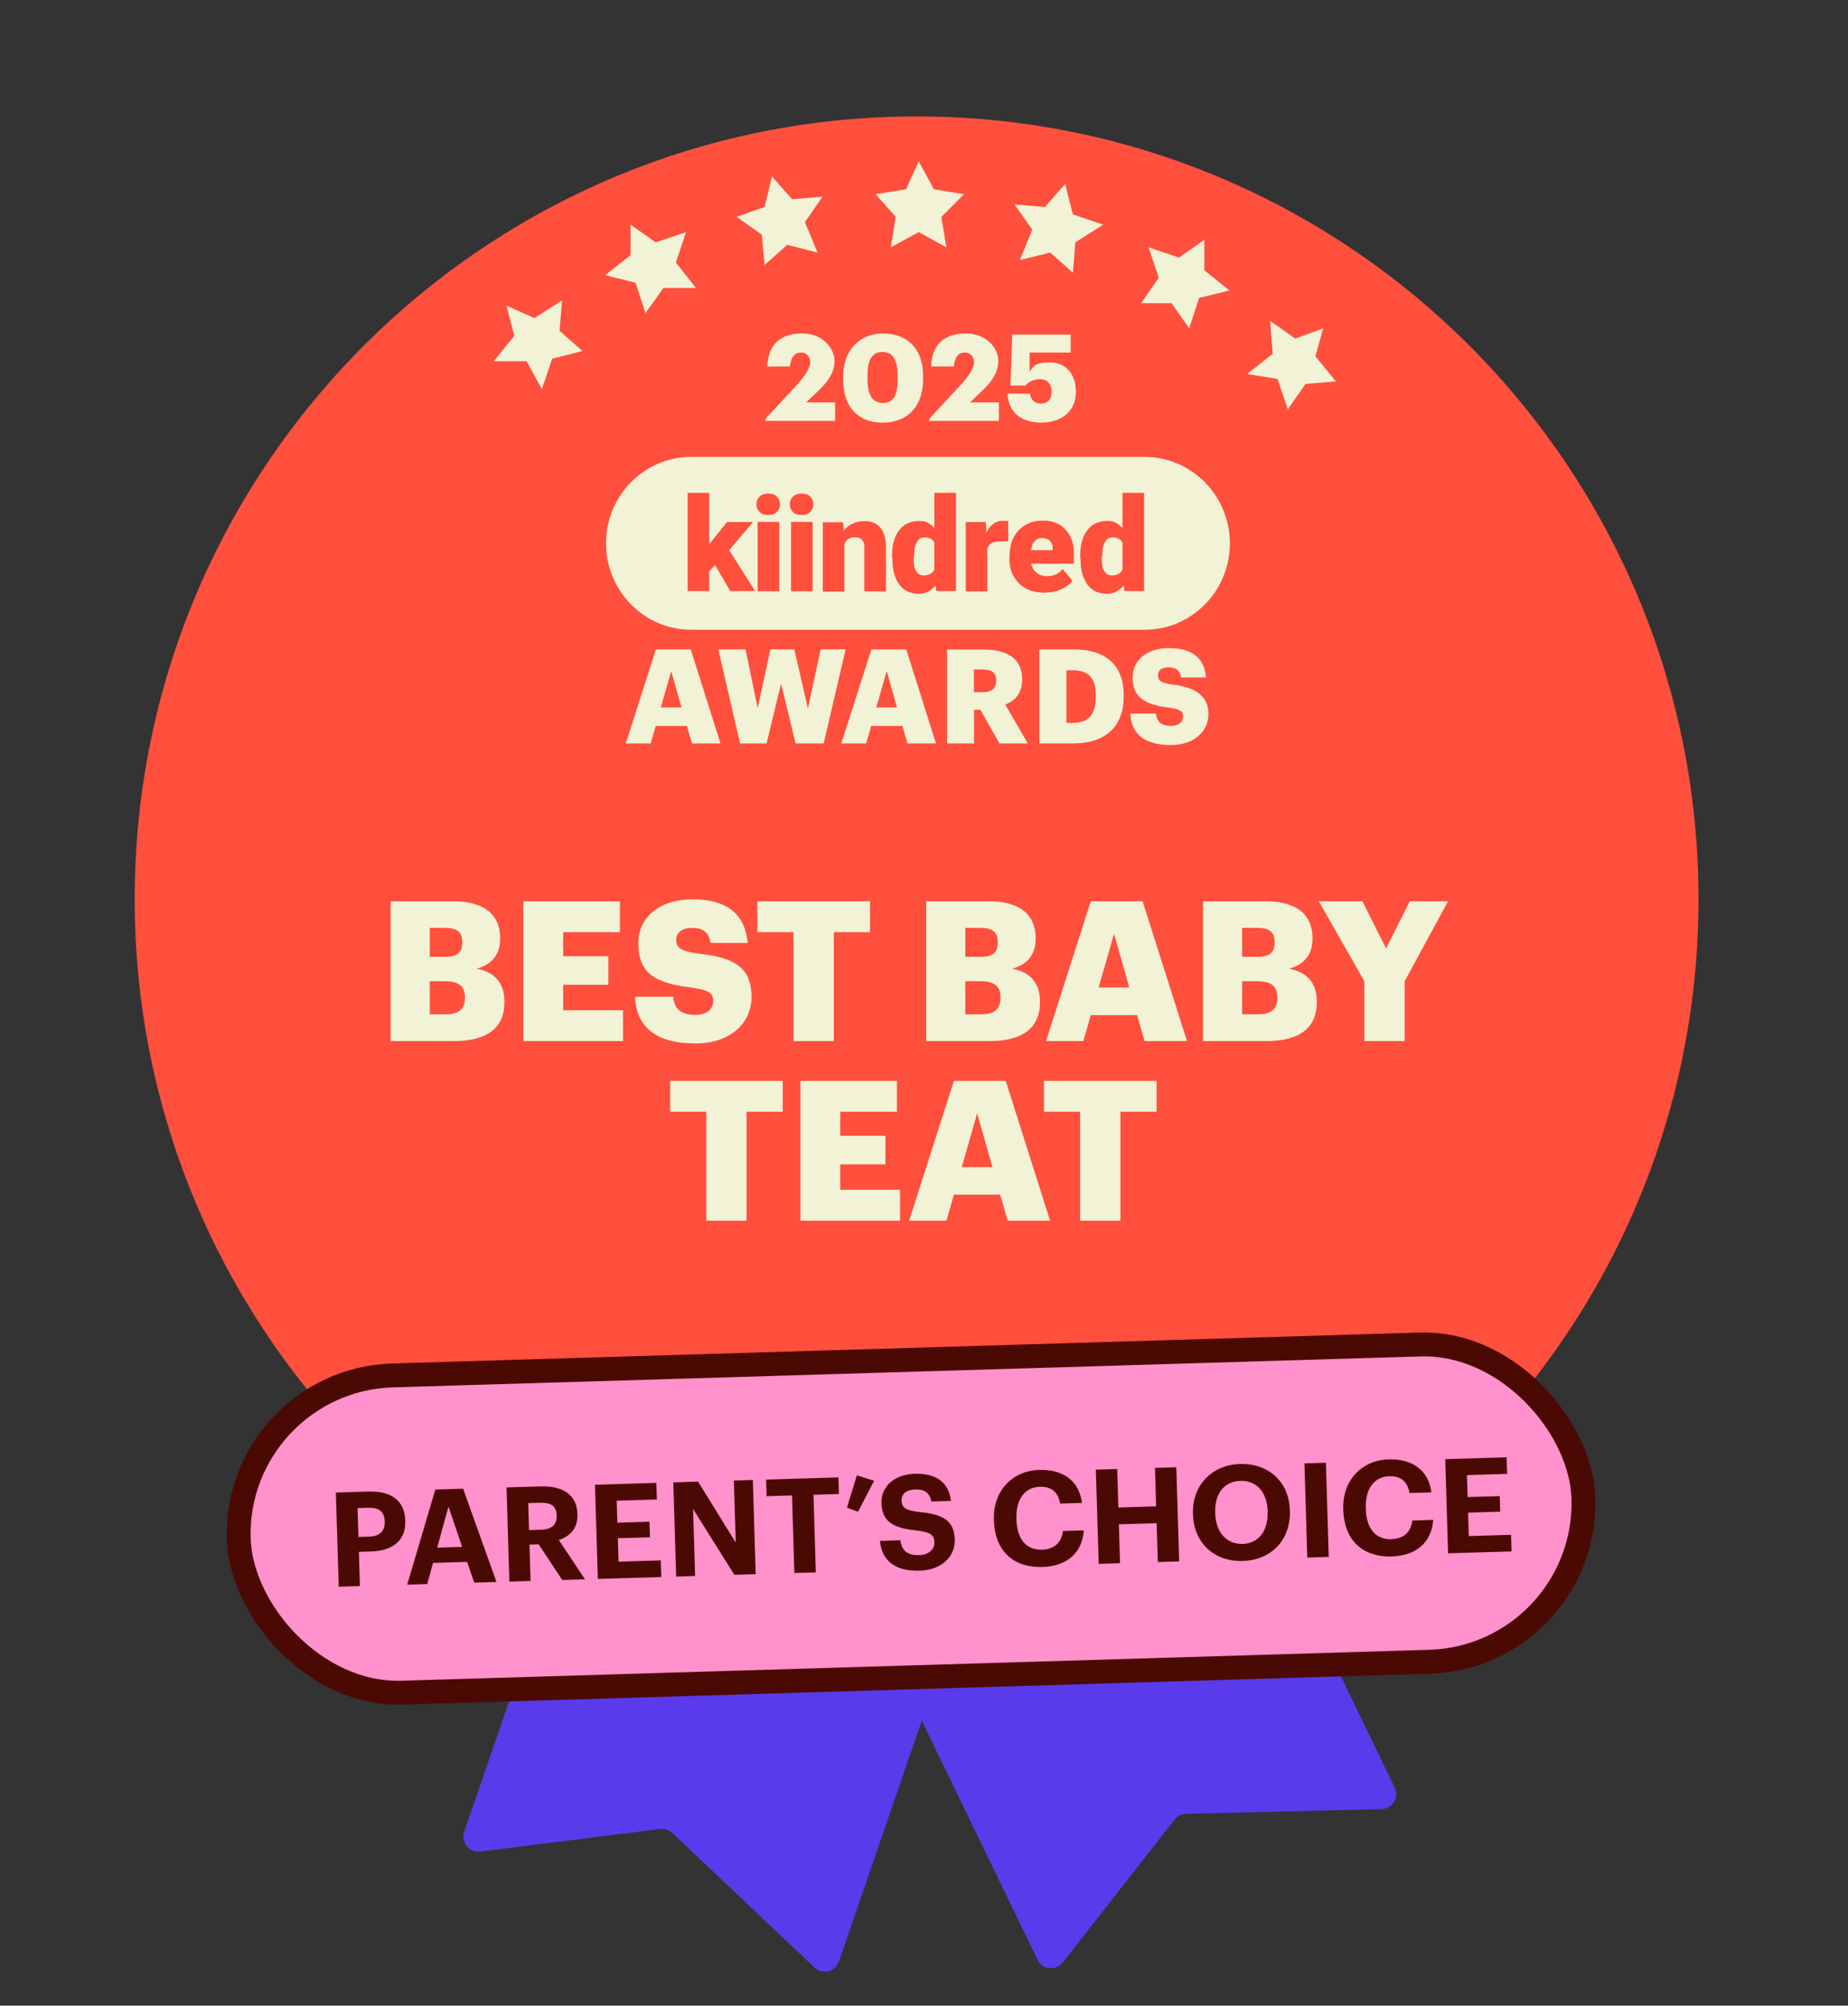 <svg width="247" height="268" viewBox="0 0 247 268" fill="none" xmlns="http://www.w3.org/2000/svg">
<rect x="0" y="0" width="247" height="268" fill="#333333" stroke="none"/>
<g clip-path="url(#clip0_3538_170090)">
<path d="M138.676 261.87L110.872 204.456C110.39 203.462 110.806 202.266 111.8 201.785L155.901 180.427C156.895 179.946 158.091 180.361 158.572 181.356L186.421 238.861C187.055 240.17 186.124 241.697 184.67 241.732L158.521 242.37C157.923 242.384 157.363 242.665 156.995 243.136L142.051 262.231C141.139 263.396 139.321 263.202 138.676 261.87Z" fill="#593BEB"/>
<path d="M62.043 244.773L82.784 184.447C83.143 183.402 84.281 182.847 85.326 183.206L131.664 199.138C132.708 199.497 133.264 200.635 132.905 201.679L112.13 262.102C111.657 263.477 109.921 263.904 108.864 262.904L89.865 244.926C89.43 244.515 88.835 244.32 88.241 244.394L64.183 247.408C62.714 247.592 61.562 246.172 62.043 244.773Z" fill="#593BEB"/>
<path d="M122.511 224.718C180.217 224.718 227.021 177.883 227.021 120.137C227.021 62.391 180.217 15.556 122.511 15.556C64.804 15.556 18 62.391 18 120.137C18 177.883 64.804 224.718 122.511 224.718Z" fill="#FF4F3D"/>
<path d="M52.214 139.113V120.429H60.55C64.966 120.429 66.848 122.415 66.848 125.316V125.42C66.848 127.511 65.776 128.896 63.686 129.444C65.985 129.836 67.422 131.221 67.422 133.808V133.913C67.422 137.258 65.254 139.113 60.629 139.113H52.214ZM57.441 135.533H59.662C61.36 135.533 62.144 134.749 62.144 133.364V133.26C62.144 131.848 61.386 131.117 59.505 131.117H57.441V135.533ZM57.441 127.85H59.479C61.151 127.85 61.778 127.276 61.778 125.943V125.838C61.778 124.558 61.099 123.983 59.479 123.983H57.441V127.85ZM69.95 139.113V120.429H82.858V124.558H75.28V127.772H81.317V131.587H75.28V134.984H83.276V139.113H69.95ZM92.924 139.426C87.697 139.426 85.032 137.231 84.875 133.181H89.971C90.101 134.514 90.702 135.611 92.924 135.611C94.465 135.611 95.328 134.853 95.328 133.756C95.328 132.606 94.622 132.293 92.375 131.953C87.096 131.326 85.319 129.758 85.319 125.995C85.319 122.624 88.089 120.168 92.558 120.168C97.052 120.168 99.587 122.049 99.927 125.995H94.962C94.779 124.662 94.021 123.983 92.558 123.983C91.121 123.983 90.389 124.636 90.389 125.577C90.389 126.622 90.964 127.093 93.289 127.406C98.019 127.929 100.449 129.157 100.449 133.207C100.449 136.63 97.731 139.426 92.924 139.426ZM106.065 139.113V124.558H101.231V120.429H116.283V124.558H111.448V139.113H106.065ZM123.793 139.113V120.429H132.129C136.545 120.429 138.427 122.415 138.427 125.316V125.42C138.427 127.511 137.355 128.896 135.265 129.444C137.564 129.836 139.001 131.221 139.001 133.808V133.913C139.001 137.258 136.833 139.113 132.207 139.113H123.793ZM129.019 135.533H131.241C132.939 135.533 133.723 134.749 133.723 133.364V133.26C133.723 131.848 132.965 131.117 131.084 131.117H129.019V135.533ZM129.019 127.85H131.058C132.73 127.85 133.357 127.276 133.357 125.943V125.838C133.357 124.558 132.678 123.983 131.058 123.983H129.019V127.85ZM139.81 139.113L145.794 120.429H152.719L158.65 139.113H152.98L151.987 135.637H145.794L144.801 139.113H139.81ZM148.904 124.767L146.839 131.953H150.942L148.904 124.767ZM160.795 139.113V120.429H169.131C173.547 120.429 175.428 122.415 175.428 125.316V125.42C175.428 127.511 174.357 128.896 172.266 129.444C174.566 129.836 176.003 131.221 176.003 133.808V133.913C176.003 137.258 173.834 139.113 169.209 139.113H160.795ZM166.021 135.533H168.242C169.941 135.533 170.725 134.749 170.725 133.364V133.26C170.725 131.848 169.967 131.117 168.085 131.117H166.021V135.533ZM166.021 127.85H168.059C169.732 127.85 170.359 127.276 170.359 125.943V125.838C170.359 124.558 169.679 123.983 168.059 123.983H166.021V127.85ZM182.361 139.113V131.117L176.273 120.429H182.1L185.262 126.727L188.423 120.429H193.545L187.744 131.117V139.113H182.361ZM94.403 163.113V148.558H89.569V144.429H104.621V148.558H99.787V163.113H94.403ZM106.977 163.113V144.429H119.885V148.558H112.307V151.772H118.344V155.587H112.307V158.984H120.303V163.113H106.977ZM121.513 163.113L127.497 144.429H134.422L140.354 163.113H134.683L133.69 159.637H127.497L126.504 163.113H121.513ZM130.607 148.767L128.543 155.953H132.645L130.607 148.767ZM144.368 163.113V148.558H139.534V144.429H154.586V148.558H149.751V163.113H144.368Z" fill="#F2F2D6"/>
<path d="M108.456 203.509L104.394 204.505L101.367 201.809L101.036 205.874L97.305 208.239L101.367 209.608L102.404 213.673L105.098 210.603L109.161 210.935L106.798 207.575L108.456 203.509Z" fill="#F2F2D6"/>
<path d="M88.185 197.743L85.822 194.383L84.495 198.448L80.433 199.444L83.791 202.14V206.206L87.19 203.841L91.253 205.21L89.885 201.145L92.248 197.743H88.185Z" fill="#F2F2D6"/>
<path d="M74.67 190.981L78.069 188.285L74.007 187.621L72.639 183.556L70.276 186.957L66.213 187.289L68.949 190.649L67.913 194.383L71.644 193.014L75.002 195.378L74.67 190.981Z" fill="#F2F2D6"/>
<path d="M173.335 195.752L177.066 197.411L176.029 193.387L178.766 189.986H174.371L172.34 186.252L170.972 190.317L166.909 191.355L169.977 194.051L169.645 198.116L173.335 195.752Z" fill="#F2F2D6"/>
<path d="M159.82 200.481L158.494 196.416L156.089 199.776H151.736L154.431 203.177L153.063 207.243L157.126 205.874L160.484 208.239V204.173L163.883 201.477L159.82 200.481Z" fill="#F2F2D6"/>
<path d="M142.575 202.846L139.548 205.542L135.486 204.505L137.185 208.57L134.822 211.972L138.885 211.64L141.58 214.669L142.575 210.603L146.306 209.276L142.948 206.911L142.575 202.846Z" fill="#F2F2D6"/>
<path d="M121.972 216.701L123.671 212.968L127.734 212.304L125.039 209.276L125.703 205.21L121.972 207.243L118.282 205.21L118.945 209.276L115.919 212.304L119.94 212.968L121.972 216.701Z" fill="#F2F2D6"/>
<path d="M152.985 84.149H92.395C86.116 84.149 81 78.981 81 72.601C81 66.22 86.091 61.052 92.395 61.052H152.985C159.264 61.052 164.38 66.22 164.38 72.601C164.38 78.981 159.289 84.149 152.985 84.149Z" fill="#F2F2D6"/>
<path d="M150.027 76.871V65.856H152.912V78.981H150.294L150.027 76.847V76.871ZM144.378 74.469V74.299C144.378 73.595 144.426 72.94 144.596 72.382C144.766 71.776 144.984 71.29 145.299 70.902C145.614 70.466 145.954 70.15 146.439 69.932C146.875 69.713 147.409 69.616 148.015 69.616C148.621 69.616 148.985 69.713 149.372 70.005C149.76 70.223 150.076 70.611 150.415 71.048C150.682 71.485 150.9 71.97 151.118 72.576C151.288 73.183 151.433 73.765 151.506 74.42V74.639C151.409 75.294 151.288 75.828 151.118 76.434C150.948 76.968 150.73 77.477 150.415 77.914C150.148 78.351 149.809 78.666 149.372 78.957C148.985 79.176 148.5 79.345 148.015 79.345C147.53 79.345 146.924 79.248 146.439 79.03C146.002 78.812 145.614 78.496 145.299 78.059C145.033 77.623 144.766 77.138 144.645 76.58C144.475 76.046 144.426 75.391 144.426 74.736L144.378 74.517V74.469ZM147.263 74.299V74.469C147.263 74.784 147.263 75.124 147.312 75.439C147.312 75.706 147.409 75.973 147.53 76.191C147.627 76.41 147.797 76.58 147.966 76.725C148.136 76.822 148.403 76.895 148.669 76.895C148.936 76.895 149.324 76.798 149.591 76.628C149.857 76.458 150.027 76.191 150.124 75.876C150.221 75.561 150.294 75.172 150.294 74.736V74.081C150.294 73.692 150.294 73.377 150.245 73.11C150.197 72.843 150.076 72.576 149.979 72.406C149.882 72.188 149.712 72.091 149.494 71.97C149.276 71.873 149.057 71.8 148.791 71.8C148.524 71.8 148.306 71.849 148.087 71.97C147.918 72.067 147.772 72.285 147.651 72.504C147.554 72.722 147.433 72.989 147.384 73.329C147.384 73.644 147.336 73.984 147.336 74.299H147.287H147.263Z" fill="#FF4F3D"/>
<path d="M139.698 79.2C138.947 79.2 138.292 79.103 137.686 78.885C137.08 78.666 136.595 78.351 136.158 77.914C135.77 77.477 135.455 77.041 135.237 76.507C135.019 75.973 134.922 75.415 134.922 74.76V74.445C134.922 73.79 135.019 73.134 135.189 72.528C135.358 71.921 135.673 71.436 136.013 70.999C136.401 70.563 136.837 70.247 137.419 69.956C137.953 69.689 138.607 69.568 139.383 69.568C140.159 69.568 140.644 69.665 141.129 69.883C141.662 70.102 142.099 70.369 142.438 70.805C142.826 71.194 143.093 71.679 143.262 72.213C143.481 72.746 143.529 73.401 143.529 74.129V75.318H135.964V73.523H140.692V73.304C140.692 72.989 140.692 72.77 140.523 72.552C140.426 72.334 140.256 72.164 140.038 72.067C139.819 71.97 139.553 71.897 139.286 71.897C139.019 71.897 138.68 71.946 138.534 72.115C138.316 72.285 138.147 72.431 138.05 72.649C137.953 72.868 137.88 73.134 137.831 73.474C137.831 73.79 137.783 74.129 137.783 74.445V74.76C137.783 75.075 137.783 75.415 137.953 75.682C138.05 75.949 138.171 76.216 138.389 76.385C138.559 76.604 138.777 76.701 139.044 76.822C139.31 76.919 139.577 76.992 139.916 76.992C140.256 76.992 140.668 76.944 141.056 76.774C141.444 76.604 141.759 76.385 142.026 76.022L143.335 77.599C143.165 77.865 142.899 78.132 142.511 78.351C142.196 78.618 141.759 78.787 141.25 78.957C140.765 79.127 140.207 79.176 139.625 79.176H139.722L139.698 79.2Z" fill="#FF4F3D"/>
<path d="M131.964 72.067V79.03H129.079V69.762H131.746L131.916 72.043H131.964V72.067ZM134.753 69.665V72.334H133.783C133.468 72.334 133.128 72.334 132.91 72.431C132.692 72.479 132.473 72.601 132.304 72.746C132.134 72.916 132.037 73.062 131.989 73.28C131.94 73.498 131.892 73.765 131.892 74.105L131.358 73.79C131.358 73.183 131.407 72.601 131.528 72.091C131.625 71.606 131.843 71.121 132.061 70.781C132.279 70.393 132.546 70.126 132.886 69.908C133.201 69.689 133.589 69.592 133.977 69.592H134.413C134.583 69.592 134.68 69.592 134.801 69.641" fill="#FF4F3D"/>
<path d="M124.884 76.871V65.856H127.769V78.981H125.15L124.884 76.847V76.871ZM119.234 74.469V74.299C119.234 73.595 119.283 72.94 119.453 72.382C119.622 71.776 119.841 71.29 120.156 70.902C120.471 70.466 120.81 70.15 121.295 69.932C121.732 69.713 122.265 69.616 122.871 69.616C123.477 69.616 123.841 69.713 124.229 70.005C124.617 70.223 124.932 70.611 125.271 71.048C125.538 71.485 125.756 71.97 125.975 72.576C126.144 73.183 126.29 73.765 126.363 74.42V74.639C126.266 75.294 126.144 75.828 125.975 76.434C125.805 76.968 125.587 77.477 125.271 77.914C125.005 78.351 124.665 78.666 124.229 78.957C123.841 79.176 123.356 79.345 122.871 79.345C122.386 79.345 121.78 79.248 121.295 79.03C120.859 78.812 120.471 78.496 120.156 78.059C119.889 77.623 119.622 77.138 119.501 76.58C119.331 76.046 119.283 75.391 119.283 74.736L119.234 74.517V74.469ZM122.12 74.299V74.469C122.12 74.784 122.12 75.124 122.168 75.439C122.168 75.706 122.265 75.973 122.386 76.191C122.483 76.41 122.653 76.58 122.823 76.725C122.992 76.822 123.259 76.895 123.526 76.895C123.793 76.895 124.18 76.798 124.447 76.628C124.714 76.458 124.884 76.191 124.981 75.876C125.078 75.561 125.15 75.172 125.15 74.736V74.081C125.15 73.692 125.15 73.377 125.102 73.11C125.053 72.843 124.932 72.576 124.835 72.406C124.738 72.188 124.568 72.091 124.35 71.97C124.132 71.873 123.914 71.8 123.647 71.8C123.38 71.8 123.162 71.849 122.944 71.97C122.774 72.067 122.629 72.285 122.508 72.504C122.411 72.722 122.289 72.989 122.241 73.329C122.241 73.644 122.192 73.984 122.192 74.299H122.144H122.12Z" fill="#FF4F3D"/>
<path d="M112.859 71.751V79.054H109.974V69.786H112.689L112.859 71.751ZM112.544 74.081H111.889C111.889 73.377 111.986 72.77 112.156 72.237C112.325 71.703 112.592 71.193 112.859 70.829C113.126 70.441 113.562 70.126 113.998 69.956C114.435 69.738 114.92 69.641 115.477 69.641C116.035 69.641 116.302 69.689 116.665 69.811C117.053 69.932 117.32 70.126 117.587 70.417C117.853 70.684 118.023 71.072 118.193 71.509C118.363 71.946 118.411 72.552 118.411 73.207V79.03H115.526V73.207C115.526 72.819 115.526 72.552 115.356 72.334C115.259 72.115 115.089 72.018 114.92 71.897C114.75 71.8 114.483 71.8 114.217 71.8C113.95 71.8 113.683 71.849 113.465 71.97C113.247 72.067 113.077 72.237 112.98 72.455C112.883 72.673 112.762 72.892 112.713 73.159C112.713 73.425 112.665 73.765 112.665 74.032L112.568 74.129L112.544 74.081Z" fill="#FF4F3D"/>
<path d="M108.616 69.738H105.73V79.006H108.616V69.738Z" fill="#FF4F3D"/>
<path d="M104.154 69.738H101.269V79.006H104.154V69.738Z" fill="#FF4F3D"/>
<path d="M94.796 78.981H91.911V65.856H94.796V78.981ZM100.664 69.738L96.639 74.469L94.505 76.604L93.245 74.76L94.99 72.479L97.172 69.762H100.664V69.738ZM97.609 78.981L95.16 74.784L97.294 73.256L100.93 78.981H97.609Z" fill="#FF4F3D"/>
<path d="M105.561 67.384C105.561 66.948 105.73 66.632 105.997 66.341C106.264 66.074 106.7 65.953 107.137 65.953C107.573 65.953 108.009 66.05 108.276 66.341C108.543 66.608 108.712 66.948 108.712 67.384C108.712 67.821 108.543 68.136 108.276 68.428C108.009 68.695 107.573 68.816 107.137 68.816C106.7 68.816 106.264 68.719 105.997 68.428C105.73 68.161 105.561 67.821 105.561 67.384Z" fill="#FF4F3D"/>
<path d="M101.1 67.384C101.1 66.948 101.269 66.632 101.536 66.341C101.803 66.074 102.239 65.953 102.676 65.953C103.112 65.953 103.548 66.05 103.815 66.341C104.082 66.608 104.252 66.948 104.252 67.384C104.252 67.821 104.082 68.136 103.815 68.428C103.548 68.695 103.112 68.816 102.676 68.816C102.239 68.816 101.803 68.719 101.536 68.428C101.269 68.161 101.1 67.821 101.1 67.384Z" fill="#FF4F3D"/>
<path d="M156.451 99.556C159.676 99.556 161.519 97.687 161.519 95.382C161.519 93.078 159.894 91.84 156.718 91.476C155.166 91.258 154.779 90.943 154.779 90.239C154.779 89.535 155.263 89.171 156.233 89.171C157.203 89.171 157.736 89.632 157.858 90.53H161.204C160.985 87.886 159.264 86.6 156.257 86.6C153.251 86.6 151.384 88.249 151.384 90.53C151.384 92.811 152.572 94.121 156.136 94.533C157.639 94.752 158.124 94.97 158.124 95.746C158.124 96.523 157.542 96.984 156.5 96.984C154.997 96.984 154.609 96.256 154.512 95.358H151.093C151.19 98.076 152.984 99.556 156.5 99.556M138.898 99.337H143.456C147.893 99.337 150.196 96.96 150.196 93.053V92.908C150.196 89.002 147.941 86.77 143.48 86.77H138.922V99.337H138.898ZM142.535 96.571V89.56H143.335C145.517 89.56 146.462 90.579 146.462 92.981V93.126C146.462 95.455 145.517 96.596 143.383 96.596H142.559L142.535 96.571ZM130.169 92.495V89.463H131.357C132.521 89.463 133.152 89.875 133.152 90.894V90.967C133.152 91.986 132.545 92.495 131.333 92.495H130.169ZM126.605 99.337H130.194V94.849H131.042L133.588 99.337H137.37L134.364 94.145C135.673 93.636 136.619 92.641 136.619 90.846V90.773C136.619 88.128 134.8 86.794 131.503 86.794H126.581V99.362L126.605 99.337ZM118.532 89.705L119.889 94.533H117.125L118.507 89.705H118.532ZM112.422 99.337H115.768L116.446 97.008H120.617L121.296 99.337H125.102L121.126 86.77H116.471L112.446 99.337H112.422ZM98.941 99.337H102.457L104.397 91.355L106.336 99.337H110.094L113.028 86.77H109.682L107.985 94.679L106.166 86.77H102.966L101.269 94.606L99.644 86.77H96.008L98.917 99.337H98.941ZM89.728 89.705L91.086 94.533H88.322L89.704 89.705H89.728ZM83.618 99.337H86.964L87.643 97.008H91.813L92.492 99.337H96.299L92.322 86.77H87.667L83.642 99.337H83.618Z" fill="#F2F2D6"/>
<path d="M139.084 56.478C142.024 56.478 143.803 54.853 143.803 52.375C143.803 49.898 142.411 48.427 140.322 48.427C138.233 48.427 138.078 49.046 137.614 49.665V47.111H143.107V44.71H135.293L135.061 51.523H137.072C137.459 51.059 138.078 50.672 139.006 50.672C139.935 50.672 140.554 51.291 140.554 52.298C140.554 53.304 140.09 53.924 139.161 53.924C138.233 53.924 137.769 53.382 137.691 52.607H134.674C134.751 54.775 136.144 56.478 139.239 56.478M124.151 56.246H133.513V53.769H129.645L131.269 52.22C132.585 50.982 133.436 49.743 133.436 48.194C133.436 46.646 131.966 44.556 129.103 44.556C126.24 44.556 124.538 46.027 124.461 48.969H127.478C127.633 47.575 128.175 47.111 128.948 47.111C129.722 47.111 130.186 47.652 130.186 48.427C130.186 49.201 129.413 50.362 128.252 51.601L124.229 55.937V56.401L124.151 56.246ZM117.962 56.478C121.289 56.478 123.378 54.311 123.378 50.672V50.207C123.378 46.414 121.057 44.556 118.039 44.556C115.022 44.556 112.701 46.646 112.701 50.285V50.749C112.701 54.388 114.712 56.478 117.962 56.478ZM118.039 53.846C116.647 53.846 115.95 52.84 115.95 50.672V50.207C115.95 48.039 116.569 47.033 117.962 47.033C119.355 47.033 119.974 48.117 119.974 50.207V50.672C119.974 52.84 119.432 53.846 117.962 53.846M102.256 56.246H111.618V53.769H107.749L109.374 52.22C110.689 50.982 111.54 49.743 111.54 48.194C111.54 46.646 110.07 44.556 107.208 44.556C104.345 44.556 102.643 46.027 102.565 48.969H105.583C105.737 47.575 106.279 47.111 107.053 47.111C107.826 47.111 108.291 47.652 108.291 48.427C108.291 49.201 107.517 50.362 106.356 51.601L102.333 55.937V56.401L102.256 56.246Z" fill="#F2F2D6"/>
<rect x="31.269" y="184.425" width="179.812" height="42.411" rx="21.206" transform="rotate(-1.724 31.269 184.425)" fill="#FF91CC" stroke="#4B0904" stroke-width="3.192"/>
<path d="M45.272 212.019L44.893 199.435L49.24 199.305C52.303 199.212 54.086 200.515 54.166 203.173L54.168 203.243C54.248 205.901 52.438 207.223 49.569 207.31L47.968 207.358L48.105 211.934L45.272 212.019ZM47.908 205.369L49.351 205.326C50.741 205.284 51.46 204.593 51.423 203.343L51.421 203.273C51.38 201.935 50.59 201.431 49.235 201.471L47.792 201.515L47.908 205.369ZM54.427 211.744L58.184 199.035L61.898 198.924L66.359 211.384L63.385 211.474L62.438 208.702L57.88 208.839L57.102 211.663L54.427 211.744ZM59.943 201.308L58.435 206.796L61.761 206.696L59.943 201.308ZM68.079 211.333L67.701 198.749L72.206 198.613C75.18 198.524 77.1 199.681 77.179 202.286L77.181 202.356C77.238 204.257 76.159 205.294 74.694 205.778L78.182 211.029L75.154 211.12L71.999 206.353L70.767 206.39L70.913 211.247L68.079 211.333ZM70.709 204.454L72.31 204.406C73.736 204.363 74.439 203.743 74.403 202.528L74.4 202.458C74.362 201.173 73.574 200.756 72.201 200.798L70.6 200.846L70.709 204.454ZM79.904 210.977L79.525 198.393L87.727 198.146L87.794 200.363L82.426 200.525L82.514 203.464L86.809 203.335L86.871 205.412L82.577 205.541L82.671 208.674L88.321 208.504L88.387 210.721L79.904 210.977ZM90.371 210.662L89.993 198.078L93.301 197.978L98.338 206.123L98.088 197.834L100.623 197.758L101.002 210.342L98.15 210.427L92.636 201.627L92.906 210.585L90.371 210.662ZM106.173 210.186L105.861 199.82L102.464 199.922L102.397 197.704L112.059 197.413L112.126 199.631L108.729 199.733L109.041 210.099L106.173 210.186ZM114.68 202.003L113.201 201.448L114.533 197.128L116.828 197.869L114.68 202.003ZM122.93 209.875C119.48 209.979 117.848 208.407 117.613 205.895L120.341 205.813C120.499 206.936 121.002 207.855 122.867 207.798C124.117 207.761 124.923 207.049 124.894 206.064C124.864 205.061 124.325 204.725 122.469 204.499C119.235 204.173 117.886 203.245 117.813 200.816C117.748 198.669 119.495 197.013 122.276 196.93C125.109 196.844 126.802 198.062 127.106 200.554L124.484 200.633C124.273 199.494 123.589 198.986 122.339 199.024C121.089 199.062 120.473 199.662 120.499 200.506C120.526 201.404 120.943 201.814 122.888 202.037C125.944 202.333 127.535 203.113 127.614 205.718C127.681 207.953 125.904 209.786 122.93 209.875ZM139.356 209.381C135.238 209.505 132.962 207.036 132.845 203.165L132.841 203.024C132.726 199.205 135.323 196.519 138.895 196.412C141.923 196.321 144.22 197.731 144.612 200.82L141.691 200.908C141.434 199.4 140.565 198.616 138.981 198.664C136.992 198.724 135.771 200.311 135.85 202.916L135.854 203.056C135.933 205.661 137.175 207.139 139.252 207.076C140.818 207.029 141.885 206.204 142.065 204.578L144.864 204.494C144.641 207.618 142.454 209.287 139.356 209.381ZM146.849 208.961L146.47 196.377L149.321 196.292L149.476 201.431L154.527 201.279L154.372 196.14L157.223 196.054L157.602 208.638L154.751 208.723L154.595 203.531L149.544 203.684L149.7 208.875L146.849 208.961ZM166.087 206.303C168.217 206.239 169.505 204.562 169.429 202.028L169.425 201.887C169.351 199.441 167.998 197.808 165.798 197.874C163.616 197.94 162.344 199.581 162.421 202.116L162.425 202.256C162.502 204.826 164.028 206.365 166.087 206.303ZM166.103 208.575C162.161 208.694 159.562 206.042 159.451 202.364L159.447 202.223C159.334 198.474 161.999 195.734 165.731 195.621C169.515 195.508 172.284 197.978 172.398 201.762L172.402 201.903C172.515 205.652 170.028 208.457 166.103 208.575ZM174.728 208.122L174.349 195.538L177.218 195.452L177.597 208.036L174.728 208.122ZM186.054 207.975C181.936 208.099 179.659 205.631 179.543 201.759L179.539 201.618C179.424 197.799 182.02 195.113 185.593 195.006C188.62 194.915 190.918 196.325 191.31 199.414L188.389 199.502C188.132 197.995 187.263 197.21 185.679 197.258C183.69 197.318 182.469 198.905 182.548 201.51L182.552 201.65C182.63 204.255 183.873 205.733 185.95 205.67C187.516 205.623 188.583 204.798 188.763 203.172L191.562 203.088C191.339 206.213 189.152 207.882 186.054 207.975ZM193.547 207.555L193.168 194.972L201.369 194.725L201.436 196.942L196.068 197.104L196.157 200.043L200.451 199.914L200.513 201.991L196.219 202.12L196.313 205.253L201.963 205.082L202.03 207.3L193.547 207.555Z" fill="#4B0904"/>
<path d="M136.309 34.748L140.372 33.752L143.398 36.448L143.73 32.383L147.461 30.018L143.398 28.649L142.362 24.584L139.667 27.654L135.605 27.322L137.968 30.682L136.309 34.748Z" fill="#F2F2D6"/>
<path d="M156.581 40.514L158.944 43.874L160.27 39.809L164.333 38.813L160.975 36.116L160.975 32.051L157.576 34.416L153.513 33.047L154.881 37.112L152.518 40.514L156.581 40.514Z" fill="#F2F2D6"/>
<path d="M170.096 47.276L166.696 49.972L170.759 50.636L172.127 54.701L174.49 51.3L178.553 50.968L175.817 47.608L176.853 43.874L173.122 45.243L169.764 42.878L170.096 47.276Z" fill="#F2F2D6"/>
<path d="M71.431 42.505L67.7 40.846L68.736 44.87L66 48.271L70.394 48.271L72.426 52.005L73.794 47.939L77.856 46.902L74.789 44.206L75.12 40.14L71.431 42.505Z" fill="#F2F2D6"/>
<path d="M84.945 37.776L86.272 41.841L88.676 38.481L93.029 38.481L90.335 35.079L91.703 31.014L87.64 32.383L84.282 30.018L84.282 34.084L80.883 36.78L84.945 37.776Z" fill="#F2F2D6"/>
<path d="M102.191 35.411L105.217 32.715L109.28 33.752L107.58 29.686L109.943 26.285L105.881 26.617L103.186 23.588L102.191 27.654L98.46 28.981L101.818 31.346L102.191 35.411Z" fill="#F2F2D6"/>
<path d="M122.794 21.555L121.094 25.289L117.032 25.953L119.726 28.981L119.063 33.047L122.794 31.014L126.484 33.047L125.82 28.981L128.847 25.953L124.825 25.289L122.794 21.555Z" fill="#F2F2D6"/>
</g>
<defs>
<clipPath id="clip0_3538_170090">
<rect width="247" height="267" fill="white" transform="translate(0 0.556)"/>
</clipPath>
</defs>
</svg>
